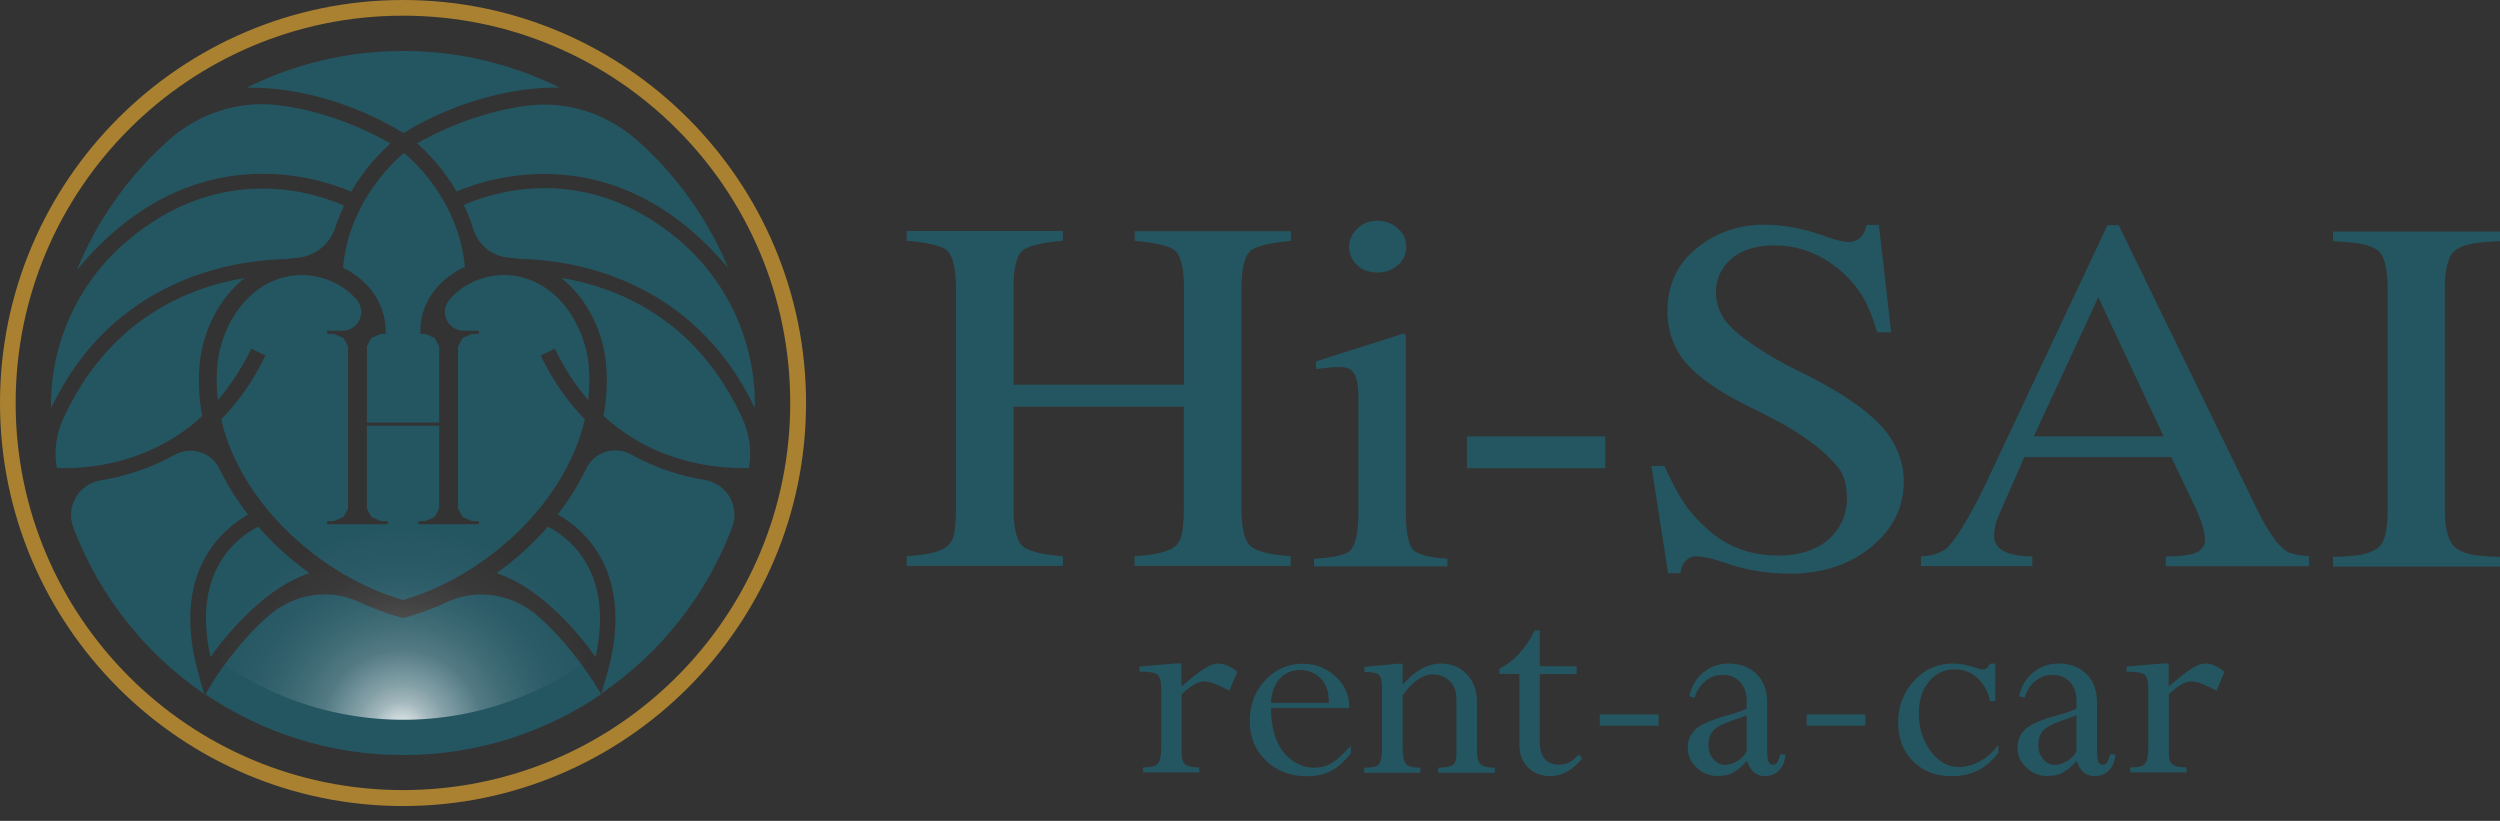 <svg fill="none" height="44" viewBox="0 0 134 44" width="134" xmlns="http://www.w3.org/2000/svg" xmlns:xlink="http://www.w3.org/1999/xlink"><rect x="0" y="0" width="134" height="44" fill="#333333" stroke="none"/><radialGradient id="a" cx="21.549" cy="39.166" gradientUnits="userSpaceOnUse" r="17.269"><stop offset="0" stop-color="#fff" stop-opacity=".96"/><stop offset=".05" stop-color="#fff" stop-opacity=".78"/><stop offset=".09" stop-color="#fff" stop-opacity=".61"/><stop offset=".14" stop-color="#fff" stop-opacity=".47"/><stop offset=".2" stop-color="#fff" stop-opacity=".34"/><stop offset=".25" stop-color="#fff" stop-opacity=".23"/><stop offset=".32" stop-color="#fff" stop-opacity=".15"/><stop offset=".4" stop-color="#fff" stop-opacity=".08"/><stop offset=".49" stop-color="#fff" stop-opacity=".03"/><stop offset=".63" stop-color="#fff" stop-opacity="0"/><stop offset="1" stop-color="#fff" stop-opacity="0"/></radialGradient><path d="m21.602.84c11.462 0 20.754 9.291 20.754 20.754 0 11.462-9.291 20.754-20.754 20.754s-20.763-9.282-20.763-20.745 9.291-20.763 20.763-20.763zm0-.84c-11.909 0-21.602 9.693-21.602 21.602 0 11.909 9.693 21.602 21.602 21.602 11.909 0 21.602-9.693 21.602-21.602 0-11.909-9.693-21.602-21.602-21.602z" fill="#a98130"/><path d="m10.838 22.299c-.17-.911-.223-1.849-.134-2.805.152-1.688 1.001-3.475 2.403-4.592-3.011.5-7.254 2.189-9.702 7.513-.384.831-.527 1.769-.357 2.671 1.689.062 5.021-.232 7.781-2.779z" fill="#245662"/><path d="m11.283 35.209c.92-1.278 2.93-3.716 5.307-4.485-1.01-.724-1.939-1.563-2.752-2.493-.965.482-3.609 2.26-2.555 6.977z" fill="#245662"/><path d="m31.528 21.442c.071-.616.089-1.242.027-1.867-.205-2.216-1.778-4.655-4.288-4.824-1.224-.08-2.484.447-3.207 1.349v.009c-.518.643-.036 1.617.795 1.617h.813v.17h-.375l-.5.223-.241.447v8.693l.241.447.5.223h.375v.17h-3.243v-.17h.375l.5-.223.241-.447v-4.44h-3.877v4.44l.241.447.5.223h.375v.17h-3.243v-.17h.375l.5-.223.241-.447v-8.693l-.241-.447-.5-.223h-.375v-.17h.813c.831 0 1.322-.965.795-1.617 0 0 0 0 0-.009-.733-.893-1.992-1.429-3.207-1.349-2.519.161-4.092 2.609-4.288 4.824-.054.625-.045 1.251.027 1.867.652-.759 1.26-1.662 1.787-2.752l.759.366c-.67 1.403-1.483 2.528-2.368 3.422 1.054 4.556 5.378 8.416 9.747 9.684 4.369-1.269 8.693-5.137 9.747-9.684-.876-.893-1.689-2.019-2.368-3.422l.759-.366c.527 1.09 1.126 1.992 1.787 2.752z" fill="#245662"/><path d="m26.614 30.724c2.376.768 4.386 3.207 5.307 4.485 1.045-4.708-1.599-6.495-2.555-6.977-.813.929-1.742 1.769-2.752 2.493z" fill="#245662"/><path d="m23.327 15.51c.42-.509.974-.92 1.59-1.215-.322-3.395-2.582-5.53-3.261-6.102-.679.572-2.966 2.734-3.27 6.156.581.286 1.09.679 1.483 1.161.527.652.795 1.421.804 2.216v.17h-.268l-.5.223-.205.375-.036.071v4.083h3.877v-4.083l-.036-.071-.205-.375-.5-.223h-.268c0-.054 0-.116 0-.17 0-.795.268-1.563.804-2.216z" fill="#245662"/><path d="m31.734 36.433s-1.233-1.974-2.948-3.449c-1.331-1.144-3.216-1.456-4.806-.724-.572.268-1.152.491-1.733.679-.214.071-.429.134-.643.188-.214-.054-.429-.125-.643-.188-.581-.188-1.161-.42-1.733-.679-1.59-.742-3.475-.429-4.806.724-1.715 1.483-2.921 3.422-2.939 3.449l-.473.777c3.02 2.055 6.674 3.261 10.605 3.261 3.931 0 7.585-1.206 10.605-3.261l-.473-.777z" fill="#245662"/><path d="m31.411 25.14c-.411.858-.92 1.671-1.519 2.43 1.322.742 4.279 3.109 2.591 8.755l-.25.849c3.171-2.162 5.637-5.271 7.013-8.916.42-1.117-.286-2.332-1.456-2.528-1.197-.197-2.582-.599-3.94-1.358-.893-.5-1.992-.161-2.439.759z" fill="#245662"/><path d="m40.14 25.087s0 0 0-.009c.17-.902.027-1.831-.357-2.671-2.439-5.316-6.692-7.013-9.702-7.513 1.403 1.108 2.251 2.904 2.403 4.592.089.956.036 1.894-.134 2.805 2.769 2.546 6.093 2.841 7.782 2.796z" fill="#245662"/><path d="m10.703 36.335c-1.688-5.646 1.278-8.014 2.591-8.755-.59-.759-1.108-1.581-1.519-2.43-.438-.92-1.546-1.26-2.439-.759-1.367.759-2.743 1.161-3.949 1.358-1.179.197-1.876 1.412-1.456 2.528 1.376 3.645 3.851 6.754 7.013 8.916l-.259-.858z" fill="#245662"/><path d="m21.63 7.129c.867-.545 4.217-2.466 8.353-2.439-2.528-1.251-5.369-1.957-8.38-1.957s-5.852.706-8.38 1.965c4.154-.045 7.531 1.885 8.407 2.439z" fill="#245662"/><path d="m2.733 21.826v.054c3.359-7.031 9.872-7.942 12.633-7.996.161-.027.331-.054.509-.062h.018c.965-.063 1.787-.724 2.082-1.644.134-.411.295-.795.465-1.152-1.367-.617-6.549-2.484-11.703 1.956-2.564 2.207-4.047 5.468-4.002 8.845z" fill="#245662"/><path d="m24.863 10.998c.197.402.366.831.509 1.295.268.858 1.036 1.465 1.939 1.519h.018c.17.009.34.036.509.062 2.761.054 9.265.974 12.624 7.996 0-.036 0-.071 0-.107.027-3.395-1.447-6.665-4.038-8.871-5.074-4.315-10.149-2.537-11.569-1.903z" fill="#245662"/><path d="m39.023 14.348c-1.09-2.627-2.761-4.949-4.851-6.808-1.617-1.438-3.761-2.153-5.905-1.876-2.761.357-4.985 1.492-5.914 2.019.5.438 1.376 1.304 2.126 2.582 1.698-.733 8.55-3.038 14.544 4.092z" fill="#245662"/><path d="m9.014 7.54c-2.117 1.894-3.806 4.261-4.896 6.933 6.084-7.353 13.079-4.905 14.705-4.199.733-1.269 1.599-2.135 2.108-2.582-.911-.527-3.189-1.706-6.03-2.055-2.144-.259-4.279.456-5.887 1.894z" fill="#245662"/><path d="m38.347 24.432c1.567-9.248-4.659-18.015-13.906-19.583s-18.015 4.659-19.583 13.907c-1.567 9.248 4.659 18.015 13.906 19.583 9.248 1.567 18.015-4.659 19.583-13.906z" fill="url(#a)" opacity=".95"/><g fill="#245662"><path d="m54.336 20.62h9.13v-5.271c-.018-1.126-.223-1.796-.599-2.001-.348-.205-1.036-.348-2.046-.438v-.518h8.371v.518c-1.001.089-1.68.241-2.046.447-.384.205-.581.867-.608 1.983v12.043c.018 1.099.223 1.769.616 1.983.384.232 1.054.375 2.028.447v.518h-8.371v-.518c.965-.054 1.635-.197 2.019-.42.188-.116.304-.232.348-.34.188-.205.277-.858.277-1.974v-5.28h-9.13v5.584c.018 1.099.223 1.769.616 1.983.384.232 1.063.375 2.028.447v.518h-8.371v-.518c.956-.054 1.635-.197 2.01-.42.188-.116.304-.232.357-.34.188-.205.277-.858.277-1.974v-11.739c-.018-1.126-.223-1.796-.599-2.001-.348-.205-1.036-.348-2.046-.438v-.518h8.371v.518c-1.001.089-1.68.241-2.046.447-.384.205-.581.867-.599 1.983v5.271z"/><path d="m75.233 17.886.116.08v9.622c.018 1.144.197 1.814.545 2.001.313.188.875.304 1.688.357v.411h-7.147v-.411c.867-.045 1.456-.152 1.778-.322.384-.188.581-.867.599-2.037v-6.29c0-.768-.125-1.251-.384-1.456-.134-.116-.34-.17-.608-.17-.286 0-.634.027-1.045.08l-.232.027v-.411l4.672-1.483zm-1.385-6.048c.447 0 .831.152 1.135.465.268.259.393.563.393.929 0 .411-.17.75-.5 1.018-.286.241-.634.357-1.054.357-.465 0-.831-.143-1.117-.438-.268-.277-.393-.59-.393-.956 0-.384.179-.733.527-1.036.259-.232.59-.348 1.018-.348z"/><path d="m78.628 23.389h7.415v1.706h-7.415z"/><path d="m100.704 12.034.661 5.771h-.75c-.286-.956-.59-1.662-.912-2.126-.625-.902-1.412-1.572-2.35-2.028-.706-.331-1.447-.5-2.233-.5-1.09 0-1.921.295-2.484.875-.438.447-.661 1.001-.661 1.644 0 .482.143.965.438 1.429.223.348.706.786 1.447 1.313.742.518 1.59 1.018 2.555 1.483 2.698 1.313 4.377 2.582 5.056 3.797.384.688.572 1.394.572 2.108 0 1.394-.581 2.564-1.751 3.52-1.161.956-2.618 1.429-4.387 1.429-1.215 0-2.403-.205-3.574-.625-.59-.205-1.054-.304-1.412-.304-.259 0-.473.107-.643.331-.116.152-.188.34-.205.572h-.661l-.893-5.753h.688c.402.884.768 1.563 1.099 2.046.331.482.75.947 1.269 1.394 1.027.911 2.278 1.367 3.734 1.367 1.242 0 2.198-.34 2.868-1.018.545-.572.822-1.251.822-2.028 0-.688-.134-1.215-.411-1.59-.786-1.054-2.287-2.117-4.503-3.18-2.162-1.036-3.547-2.064-4.136-3.1-.384-.661-.572-1.385-.572-2.153 0-1.438.536-2.582 1.599-3.431 1.036-.822 2.233-1.233 3.574-1.233 1.036 0 2.108.197 3.216.599.572.214 1.018.322 1.349.322.491 0 .804-.304.938-.911h.634z"/><path d="m123.762 29.83v.518h-7.674v-.518c.84-.009 1.402-.089 1.688-.241.277-.143.411-.357.411-.661 0-.42-.187-1.036-.571-1.84l-1.233-2.591h-7.88l-1.385 3.163c-.161.357-.232.715-.232 1.054 0 .733.679 1.099 2.046 1.108v.518h-5.968v-.518c.384-.018.706-.081.974-.197.241-.116.411-.223.5-.331.295-.322.634-.822 1.018-1.492.385-.67.804-1.474 1.242-2.43l6.263-13.303h.599l7.495 15.393c.688 1.358 1.287 2.099 1.796 2.207.214.071.518.116.911.143zm-14.75-6.441h6.96l-3.502-7.46z"/><path d="m127.978 27.401v-12.043c-.018-1.135-.232-1.805-.634-2.01-.295-.17-.661-.277-1.09-.331-.331-.036-.733-.062-1.206-.089v-.518h8.952v.518c-.84.036-1.385.089-1.617.161-.483.107-.804.286-.974.527-.232.357-.358.938-.366 1.751v12.043c.017 1.126.259 1.814.723 2.055.295.17.661.277 1.099.322.313.027.688.054 1.135.062v.518h-8.952v-.518c.849-.027 1.394-.071 1.635-.143.473-.116.786-.295.956-.527.214-.304.33-.884.339-1.76z"/><path d="m63.324 35.566v1.233c.527-.456.929-.777 1.224-.956.295-.188.536-.277.724-.277.357 0 .706.152 1.045.447l-.429 1.01c-.608-.331-1.054-.5-1.349-.5-.322 0-.724.232-1.206.688v3.127c0 .313.063.527.197.634s.384.161.75.161v.268h-3.011v-.268c.393 0 .661-.063.786-.188.125-.125.188-.429.188-.902v-3.109c0-.393-.071-.652-.197-.768-.134-.116-.456-.17-.974-.17v-.268l1.992-.17h.277z"/><path d="m72.401 39.962v.42c-.348.438-.697.75-1.054.938-.357.188-.786.286-1.295.286-.893 0-1.626-.277-2.198-.84-.581-.554-.867-1.269-.867-2.126 0-.858.277-1.59.831-2.18s1.233-.884 2.028-.884c.661 0 1.233.223 1.724.67.491.447.742.974.742 1.59v.116h-4.181v.08c0 .625.098 1.17.286 1.635s.473.822.84 1.09c.366.259.75.393 1.144.393.375 0 .688-.08.956-.232.268-.152.617-.473 1.054-.956zm-4.279-2.287h3.1v-.107c0-.509-.143-.911-.438-1.206-.286-.295-.652-.447-1.09-.447-.465 0-.831.161-1.108.473-.277.313-.438.75-.465 1.296z"/><path d="m75.179 35.566v1.135c.661-.759 1.349-1.135 2.055-1.135.554 0 1.01.188 1.376.563s.554.867.554 1.483v2.573c0 .393.062.652.197.777.134.125.384.188.768.188v.268h-3.038v-.268c.375 0 .634-.045.768-.143.143-.098.205-.286.205-.563v-2.984c0-.402-.116-.715-.357-.956-.241-.232-.545-.357-.911-.357-.536 0-1.072.375-1.617 1.117v2.787c0 .473.063.768.179.902.125.125.375.197.768.197v.268h-3.002v-.268c.438 0 .706-.071.804-.205.098-.143.152-.438.152-.884v-3.216c0-.34-.062-.563-.179-.67-.125-.107-.375-.161-.768-.161v-.268l1.778-.17h.277z"/><path d="m82.255 33.797h.277v1.912h1.974v.42h-1.974v3.663c0 .384.089.679.268.884.179.205.429.313.759.313.393 0 .742-.179 1.063-.554l.179.214c-.5.634-1.072.947-1.715.947-.482 0-.884-.152-1.188-.465-.304-.304-.456-.706-.456-1.197v-3.815h-1.072v-.277c.786-.393 1.412-1.081 1.894-2.055z"/><path d="m85.748 38.291h3.154v.608h-3.154z"/><path d="m92.091 41.597c-.447 0-.831-.152-1.143-.447-.322-.295-.482-.652-.482-1.072 0-.393.134-.724.411-.983.277-.259.831-.509 1.68-.742.527-.143.884-.268 1.063-.375v-.42c0-.411-.116-.75-.348-1.001-.232-.25-.536-.384-.929-.384-.348 0-.661.107-.938.331-.268.223-.465.518-.572.893l-.286-.08c.116-.527.366-.956.75-1.269.384-.322.831-.482 1.358-.482.616 0 1.108.188 1.492.554.375.366.572.884.572 1.537v2.439c0 .348.018.581.062.706.045.125.134.188.259.188.08 0 .152-.036.205-.107.054-.071.116-.214.179-.447h.277c-.027.357-.134.634-.331.849-.197.205-.456.313-.768.313-.465 0-.786-.268-.965-.813-.286.313-.536.518-.75.634-.223.116-.482.17-.777.17zm1.528-1.331v-1.93c-.161.071-.393.152-.706.259-.572.197-.938.384-1.099.581-.161.188-.241.447-.241.777 0 .286.08.527.259.733.17.205.375.313.608.313.214 0 .438-.071.67-.205s.402-.313.5-.518z"/><path d="m96.835 38.291h3.145v.608h-3.145z"/><path d="m106.949 35.566v2.01h-.277c-.116-.527-.348-.938-.688-1.242-.339-.304-.741-.456-1.215-.456-.563 0-1.027.223-1.384.661-.358.438-.536 1.01-.536 1.715 0 .777.214 1.447.634 2.01.42.563.92.849 1.501.849.384 0 .768-.107 1.152-.313.375-.205.706-.5.974-.876v.42c-.616.84-1.456 1.26-2.51 1.26-.84 0-1.528-.268-2.064-.804-.527-.536-.795-1.224-.795-2.082 0-.858.286-1.617.857-2.233.572-.617 1.269-.92 2.073-.92.357 0 .768.071 1.206.223.197.062.331.098.402.098.161 0 .295-.107.384-.313h.277z"/><path d="m109.763 41.597c-.447 0-.831-.152-1.144-.447-.321-.295-.482-.652-.482-1.072 0-.393.134-.724.411-.983s.831-.509 1.679-.742c.527-.143.885-.268 1.072-.375v-.42c0-.411-.116-.75-.348-1.001-.232-.25-.536-.384-.929-.384-.349 0-.661.107-.929.331-.277.223-.465.518-.572.893l-.295-.08c.116-.527.366-.956.751-1.269.384-.322.839-.482 1.357-.482.617 0 1.108.188 1.492.554.385.366.572.884.572 1.537v2.439c0 .348.018.581.063.706.044.125.134.188.259.188.08 0 .152-.036.205-.107.054-.071.116-.214.179-.447h.277c-.027.357-.134.634-.331.849-.196.205-.455.313-.777.313-.464 0-.786-.268-.965-.813-.286.313-.536.518-.75.634-.224.116-.483.17-.777.17zm1.536-1.331v-1.93c-.16.071-.393.152-.705.259-.572.197-.939.384-1.099.581-.161.188-.242.447-.242.777 0 .286.09.527.26.733.169.205.375.313.607.313.214 0 .438-.071.67-.205s.402-.313.5-.518z"/><path d="m116.24 35.566v1.233c.527-.456.929-.777 1.224-.956.295-.188.536-.277.724-.277.357 0 .706.152 1.045.447l-.429 1.01c-.607-.331-1.054-.5-1.349-.5-.321 0-.732.232-1.206.688v3.127c0 .313.063.527.197.634s.384.161.75.161v.268h-3.011v-.268c.394 0 .662-.062.778-.188.125-.125.187-.429.187-.902v-3.109c0-.393-.062-.652-.196-.768-.134-.116-.465-.17-.974-.17v-.268l1.992-.17h.277z"/></g></svg>
